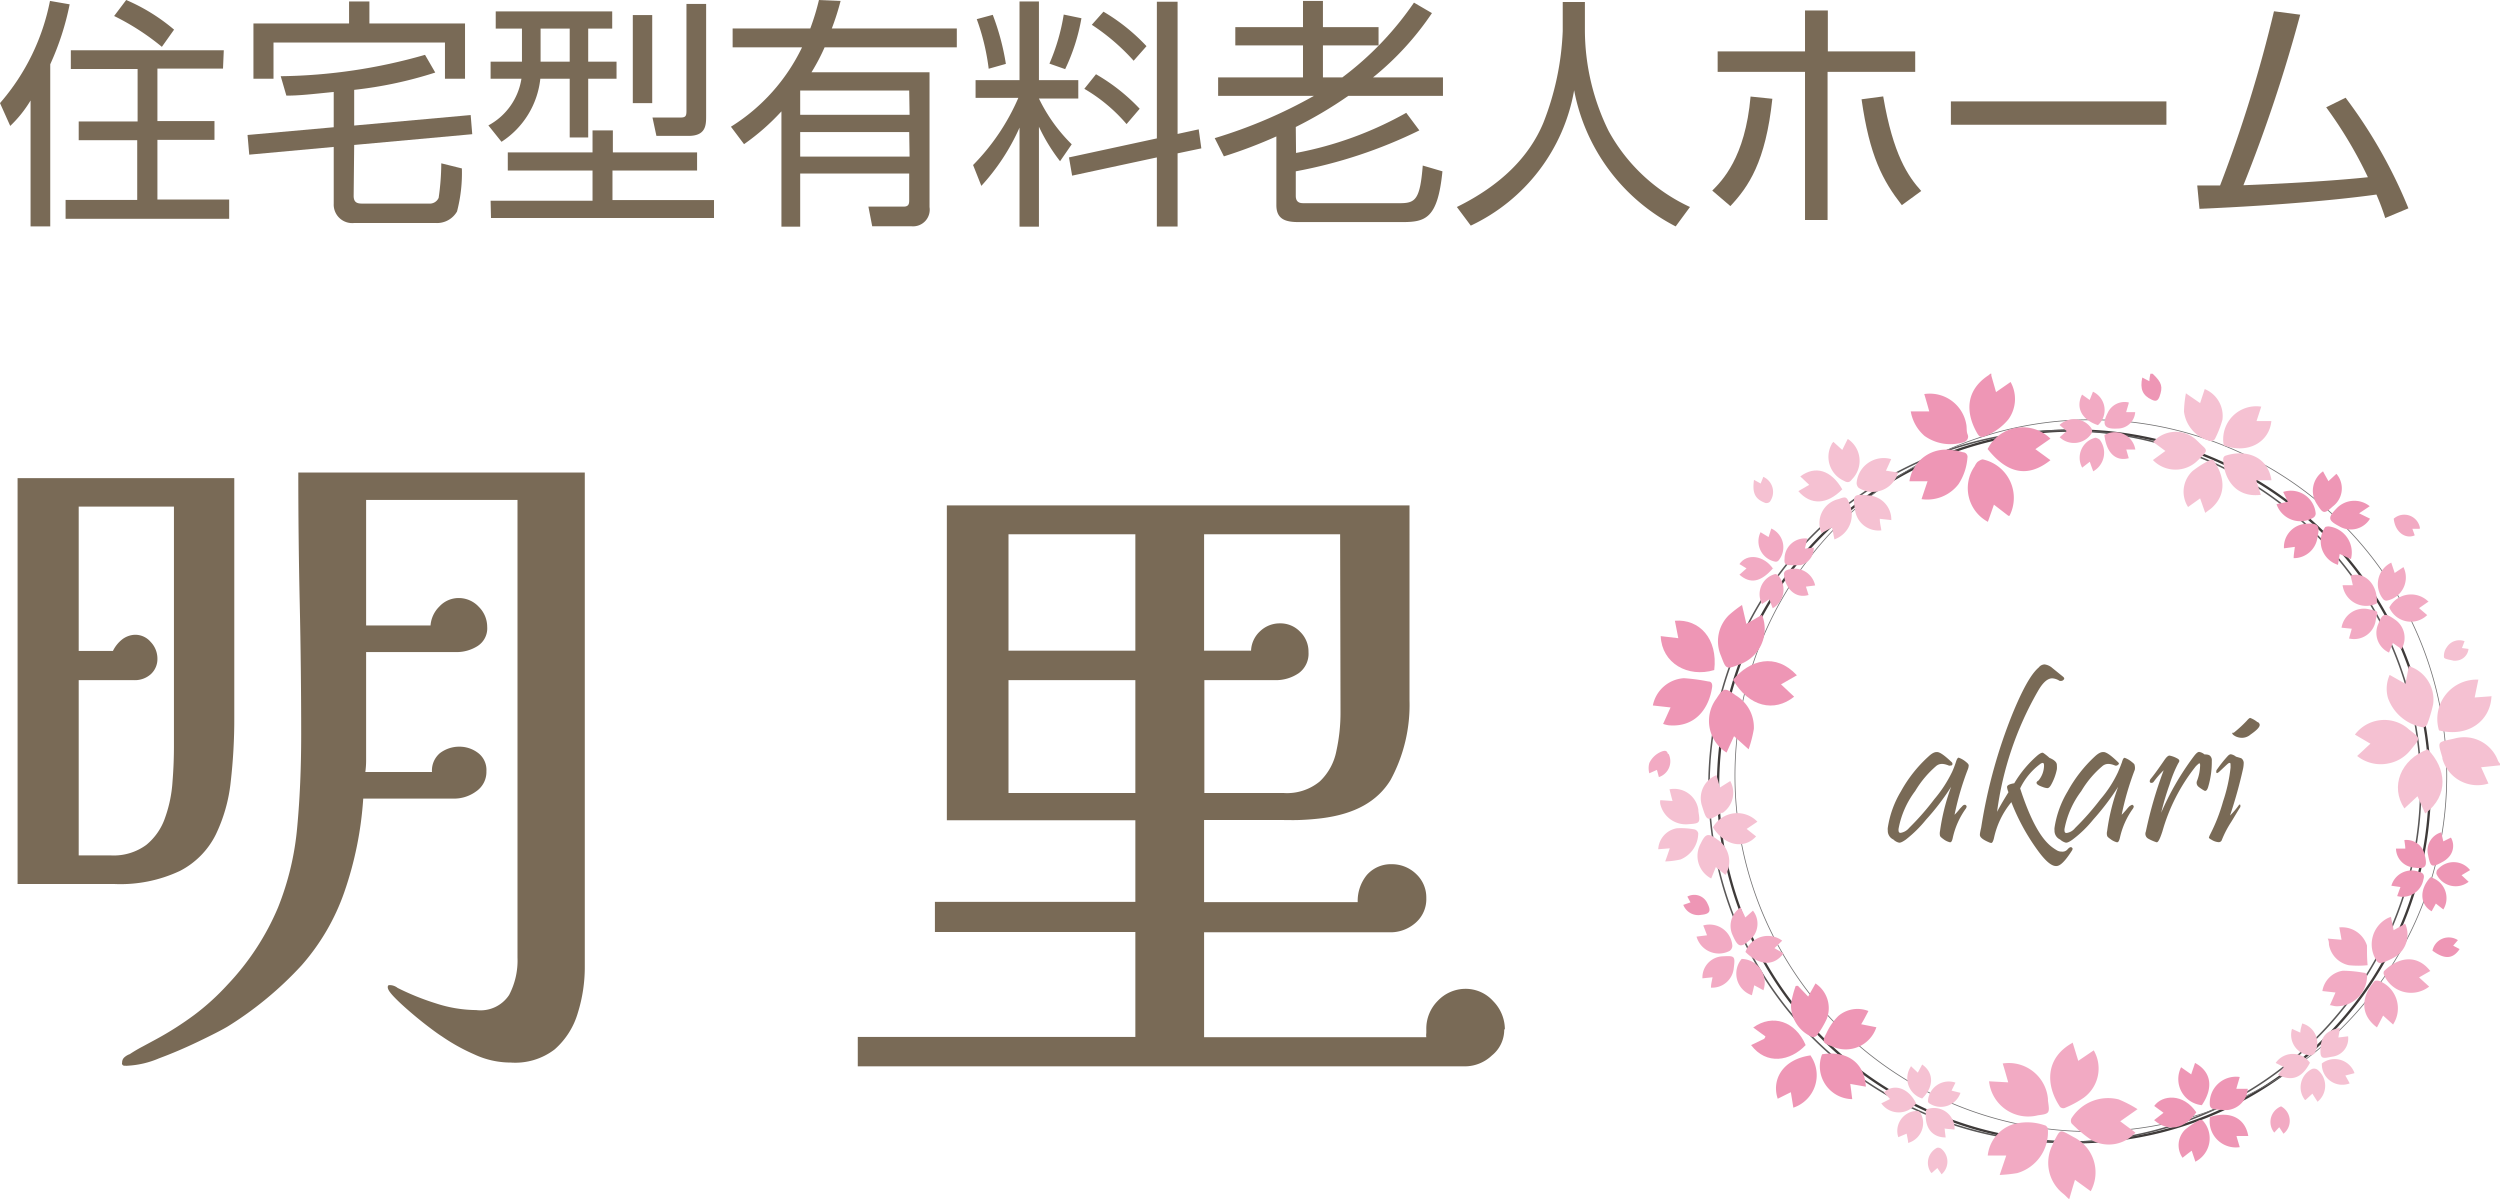 <svg xmlns="http://www.w3.org/2000/svg" viewBox="0 0 190.58 91.39"><defs><style>.cls-1{fill:#796a56;}.cls-2,.cls-3,.cls-4{fill:none;stroke-miterlimit:10;}.cls-2{stroke:#3e3a39;stroke-width:0.18px;}.cls-3{stroke:#595757;stroke-width:0.12px;}.cls-4{stroke:#717071;stroke-width:0.06px;}.cls-5{fill:#ee96b5;}.cls-6{fill:#f2aac3;}.cls-7{fill:#f5c1d2;}</style></defs><g id="Layer_2" data-name="Layer 2"><g id="header"><path class="cls-1" d="M44.58,73.71a11.68,11.68,0,0,1-.53,3.5A5.89,5.89,0,0,1,42.28,80,4.94,4.94,0,0,1,38.92,81a6.52,6.52,0,0,1-2.76-.62A14.53,14.53,0,0,1,33.68,79c-.18-.11-.49-.33-.94-.67s-.91-.71-1.39-1.12-.9-.79-1.25-1.15-.54-.62-.54-.8.08-.16.22-.16a1,1,0,0,1,.53.21,19.17,19.17,0,0,0,2.92,1.18A10.14,10.14,0,0,0,36.3,77a2.61,2.61,0,0,0,2.51-1.15A5.64,5.64,0,0,0,39.45,73V38.11H27.91v9.57h4.91a2.27,2.27,0,0,1,.67-1.44A2,2,0,0,1,35,45.59a2.08,2.08,0,0,1,1.5.67,2.15,2.15,0,0,1,.64,1.52,1.6,1.6,0,0,1-.75,1.48,3,3,0,0,1-1.6.45H27.91v8.23a6.52,6.52,0,0,1-.06.91h5.08a1.74,1.74,0,0,1,.61-1.44A2.44,2.44,0,0,1,35,56.92a2.34,2.34,0,0,1,1.46.49,1.62,1.62,0,0,1,.62,1.38,1.79,1.79,0,0,1-.77,1.53,2.85,2.85,0,0,1-1.69.56H27.69A27.08,27.08,0,0,1,26.25,68,16.8,16.8,0,0,1,23,73.58a27,27,0,0,1-5.64,4.67c-.49.29-1.24.67-2.24,1.15s-2,.91-3,1.28a7,7,0,0,1-2.35.56,1.28,1.28,0,0,1-.26,0A.18.18,0,0,1,9.31,81a.52.52,0,0,1,.21-.43,1.2,1.2,0,0,1,.37-.21,11.22,11.22,0,0,1,1-.59l1-.54a24.6,24.6,0,0,0,2.92-1.86,18.26,18.26,0,0,0,2.53-2.3,19.58,19.58,0,0,0,3.85-5.88,21.48,21.48,0,0,0,1.47-6.17c.2-2.16.3-4.48.3-7q0-5-.11-10t-.11-10H44.58Zm-26.72-19a41.69,41.69,0,0,1-.27,4.87,12.19,12.19,0,0,1-1.15,4.06,6.23,6.23,0,0,1-2.72,2.75,10.64,10.64,0,0,1-5,1H1.34V36.45H17.86Zm-4.6-16.09H6v11H8.61a2.55,2.55,0,0,1,.67-.85,1.7,1.7,0,0,1,1-.38,1.54,1.54,0,0,1,1.2.54A1.83,1.83,0,0,1,12,50.19a1.56,1.56,0,0,1-.51,1.21,1.82,1.82,0,0,1-1.26.45H6V65.21H8.45a4.2,4.2,0,0,0,2.7-.8,4.58,4.58,0,0,0,1.44-2.09,10,10,0,0,0,.56-2.72c.08-1,.11-1.87.11-2.73Z"/><path class="cls-1" d="M114.67,78.46a2.51,2.51,0,0,1-.94,2,3,3,0,0,1-2.06.83H65.39V79.05H86.55v-8H71.27v-2.3H86.55V62.53H72.18v-24h35.27V53.39A12,12,0,0,1,106,59.47c-1,1.62-2.7,2.59-5.27,2.91-.57.07-1.12.11-1.66.13s-1.06,0-1.6,0H91.79v6.26H103.5a3.13,3.13,0,0,1,.69-2.06,2.44,2.44,0,0,1,1.93-.83,2.65,2.65,0,0,1,1.84.75,2.44,2.44,0,0,1,.77,1.82,2.39,2.39,0,0,1-.82,1.9,2.89,2.89,0,0,1-2,.72H91.79v8h16.94a1.13,1.13,0,0,1,0-.32v-.32a3,3,0,0,1,.88-2.14,2.92,2.92,0,0,1,2.11-.91,2.82,2.82,0,0,1,2.11.94,3.08,3.08,0,0,1,.89,2.16M102.16,40.73H91.79V49.6h3.58a2.13,2.13,0,0,1,.7-1.49,2.16,2.16,0,0,1,1.49-.59,2.08,2.08,0,0,1,1.55.64,2.11,2.11,0,0,1,.64,1.55A1.83,1.83,0,0,1,99,51.32a3.1,3.1,0,0,1-1.79.53h-5.4v8.6h6a3.92,3.92,0,0,0,2.8-.88,4.33,4.33,0,0,0,1.26-2.3,13.59,13.59,0,0,0,.32-3Zm-15.61,0H76.88V49.6h9.67Zm0,11.12H76.88v8.6h9.67Z"/><path class="cls-2" d="M185.23,59.94A27.13,27.13,0,1,1,158.1,32.82,27.13,27.13,0,0,1,185.23,59.94Z"/><path class="cls-3" d="M184.54,59.94a27.13,27.13,0,1,1-27.13-27.12A27.13,27.13,0,0,1,184.54,59.94Z"/><path class="cls-4" d="M186.52,59.13A27.13,27.13,0,1,1,159.4,32,27.12,27.12,0,0,1,186.52,59.13Z"/><path class="cls-5" d="M164.1,28.49c.72.68.79,1,.52,1.76-.13.33-.3.36-.59.22-.69-.32-.91-.81-.72-1.69l.54.28c0-.22.05-.4.08-.57Z"/><path class="cls-6" d="M157.7,91.39c-.15-.13-.27-.28-.43-.4a3,3,0,0,1-.76-3.79l0-.08c.62-1.09.42-1.06,1.56-.44a3,3,0,0,1,1.31,4.13l-1.2-.87c-.16.51-.3,1-.43,1.45Z"/><path class="cls-6" d="M152.44,89.57l.5-1.48h-1.41a2.81,2.81,0,0,1,1.92-2.38,4,4,0,0,1,2.41.07c.1,0,.25.17.25.26a3.25,3.25,0,0,1-2.34,3.39,11.59,11.59,0,0,1-1.33.14"/><path class="cls-6" d="M158,79.47c.14.45.27.89.43,1.4l1.18-.8a2.76,2.76,0,0,1-.76,3.61,7.68,7.68,0,0,1-1.47.79.36.36,0,0,1-.34-.09c-1.11-1.66-1.15-3.75,1-4.91"/><path class="cls-6" d="M152.68,81.07a3,3,0,0,1,3.44,2.71s0,.08,0,.13c.14.94.14,1-.76,1.11a3,3,0,0,1-3.73-2.59l1.46.08c-.15-.52-.28-1-.42-1.44"/><path class="cls-6" d="M162.94,84.56l-1.31.92,1.16.86a2.73,2.73,0,0,1-3.3.6,9.59,9.59,0,0,1-1.57-1.3.41.41,0,0,1,0-.4,3.3,3.3,0,0,1,3.59-1.43,9.17,9.17,0,0,1,1.45.75"/><path class="cls-7" d="M190.58,58.34l-1.44.15.56,1.24a2.78,2.78,0,0,1-3.51-1.89s0-.06,0-.08c-.38-1.31-.42-1.15.92-1.46A2.75,2.75,0,0,1,190.43,58a1,1,0,0,0,.15.21Z"/><path class="cls-7" d="M182.17,51.45l1.2.68c.09-.47.18-.91.26-1.35a2.67,2.67,0,0,1,1.85,2.93,11.84,11.84,0,0,1-.45,1.51.44.44,0,0,1-.29.23,3.43,3.43,0,0,1-2.7-2.24,2.57,2.57,0,0,1,.13-1.76"/><path class="cls-7" d="M180.73,56.71,179.52,56a2.81,2.81,0,0,1,4-.5l.1.09c.94.75.93.62.13,1.6a2.82,2.82,0,0,1-1.64,1,2.88,2.88,0,0,1-2.42-.56l.5-.46c.16-.16.33-.31.54-.5"/><path class="cls-7" d="M184.87,62c-.19-.44-.37-.84-.58-1.3l-1,.93c-1.1-1.67-.29-3.73,1.78-4.51,1.43,1.47,1.63,3.51-.17,4.88"/><path class="cls-7" d="M189.93,53.07c-.07,1.86-1.75,3.17-4,2.61a3,3,0,0,1,3-3.87c-.09.44-.18.86-.28,1.36l1.36-.1"/><path class="cls-5" d="M151.81,28.49a.49.49,0,0,0,0,.17c.11.39.23.79.35,1.23l1.11-.77a2.65,2.65,0,0,1-.16,2.84,4.3,4.3,0,0,1-1.84,1.31c-.3.12-.43-.05-.55-.25-.89-1.56-.9-3.26.88-4.42a1.31,1.31,0,0,0,.12-.11Z"/><path class="cls-5" d="M146.48,38.06c.16-.49.3-.9.46-1.37h-1.38a2.82,2.82,0,0,1,3.35-2.36c.25,0,.51.1.76.15a.35.35,0,0,1,.31.43,4.23,4.23,0,0,1-.68,2,3,3,0,0,1-2.82,1.14"/><path class="cls-5" d="M145.66,31.36h1.41c-.13-.47-.25-.89-.38-1.32a2.82,2.82,0,0,1,3.2,2.29c.06.26,0,.54.11.8s-.06.55-.42.61a3.4,3.4,0,0,1-2.87-.51,3.18,3.18,0,0,1-1.05-1.87"/><path class="cls-5" d="M153.1,39.32,152,38.47c-.16.47-.31.89-.46,1.31a2.92,2.92,0,0,1-1-4.25,1.18,1.18,0,0,1,.21-.32c.13-.09.33-.22.44-.18a3,3,0,0,1,2,4.29"/><path class="cls-5" d="M156.31,35.08c-1.7,1.35-3.27,1.06-4.79-.85a3,3,0,0,1,4.79-.79l-1.15.8,1.15.84"/><path class="cls-5" d="M126.78,55.19l.57-1.26L126,53.78a2.58,2.58,0,0,1,2.37-2.08,14.58,14.58,0,0,1,1.86.25c.25,0,.32.2.29.43-.24,1.63-1.28,3.09-3.32,2.91a2.69,2.69,0,0,1-.41-.1"/><path class="cls-5" d="M132.8,46.13c.12.53.22.95.33,1.43l1.19-.69a2.87,2.87,0,0,1-1.74,3.79c-1,.39-1,.36-1.38-.65a2.8,2.8,0,0,1,.58-3.1,8.68,8.68,0,0,1,1-.78"/><path class="cls-5" d="M133.3,57.12l-1.11-1c-.21.45-.39.85-.57,1.25a2.84,2.84,0,0,1-.77-4.12c.54-.84.63-.86,1.47-.24a2.84,2.84,0,0,1,1.38,2.56,9.59,9.59,0,0,1-.4,1.55"/><path class="cls-5" d="M132.11,51.83c1.27-1.53,3.25-2.1,4.87-.35l-1.21.69,1,.94c-1.51,1.22-3.45.78-4.66-1.28"/><path class="cls-5" d="M126.58,48.49l1.36.16c-.09-.46-.17-.89-.26-1.33,1.86-.15,3.29,1.36,3,3.76-2,.6-4-.51-4.08-2.59"/><path class="cls-5" d="M134.57,79l-.92-.67c1.48-1.06,3.22-.48,4,1.34-1.17,1.24-3,1.54-4.16,0l1-.48.09-.15"/><path class="cls-5" d="M137.06,75.15l.78.82.56-1a2.26,2.26,0,0,1,.85,2.72,7.13,7.13,0,0,1-.74,1.24.4.4,0,0,1-.37.12,2.65,2.65,0,0,1-1.61-2.48,7.12,7.12,0,0,1,.36-1.41Z"/><path class="cls-5" d="M142.43,77.08c-.2.38-.36.7-.55,1l1.16.23a2.46,2.46,0,0,1-3.37,1.46c-.72-.25-.79-.35-.44-1a4.45,4.45,0,0,1,.91-1.32,2.26,2.26,0,0,1,2.29-.38"/><path class="cls-5" d="M142.24,82.84l-1.19-.21c.06.41.1.78.15,1.16a2.51,2.51,0,0,1-2.3-3.42c1.76-.28,3.22.5,3.34,2.47"/><path class="cls-5" d="M138,80.44a2.61,2.61,0,0,1-1.29,4l-.19-1.18-1,.5c-.47-1.39.3-3,2.53-3.31"/><path class="cls-7" d="M166.66,30l1.06.73c.12-.38.24-.73.35-1.07A2.21,2.21,0,0,1,169.42,32a7.89,7.89,0,0,1-.57,1.46.38.38,0,0,1-.36.16,2.65,2.65,0,0,1-2-2.24,8.59,8.59,0,0,1,.15-1.41"/><path class="cls-7" d="M165.06,34.37l-.92-.68a2.3,2.3,0,0,1,3.27-.17l.16.15c.68.69.88.56,0,1.4a2.4,2.4,0,0,1-3.45,0l.95-.69"/><path class="cls-7" d="M172.38,31l-.36,1.1h1.13c-.15,1.58-1.76,2.55-3.63,1.85A2.52,2.52,0,0,1,172.38,31"/><path class="cls-7" d="M167.71,38l-.91.65a2.16,2.16,0,0,1,.34-2.74,7.83,7.83,0,0,1,1.29-.82.32.32,0,0,1,.32,0c.77,1.13,1.05,2.5-.09,3.58-.15.15-.34.26-.55.43l-.4-1.13"/><path class="cls-7" d="M172.37,37.72c-2,.26-2.86-1.3-2.89-2.72a.29.29,0,0,1,.14-.25c1.4-.48,3.17-.11,3.53,1.78,0,0,0,0,0,.08H172c.12.39.23.74.35,1.11"/><path class="cls-6" d="M182.44,78.11l-.77-.69c-.16.31-.31.61-.47.9-1.43-1.06-1.08-2.52-.19-3.52.06-.07.29-.06.41,0a2.24,2.24,0,0,1,1,3.31"/><path class="cls-6" d="M182.27,69.91c.07.34.13.65.2,1l.88-.49a2,2,0,0,1-.74,2.51,5.57,5.57,0,0,1-1.08.49.34.34,0,0,1-.31-.12A2.25,2.25,0,0,1,182,70a2.34,2.34,0,0,1,.28-.11"/><path class="cls-6" d="M178.32,70.7a2,2,0,0,1,2.12,1.38s0,.08,0,.12c0,.46,0,.92.05,1.38a6.93,6.93,0,0,1-1.44,0A1.94,1.94,0,0,1,177.54,72c0-.12,0-.25-.09-.45l1.05.09c-.06-.36-.12-.67-.18-1"/><path class="cls-6" d="M185.3,74l-.89.51.77.7a2.24,2.24,0,0,1-3.44-.89.32.32,0,0,1,0-.29c1-1,2.46-1.38,3.53,0"/><path class="cls-6" d="M177.6,76.66c.15-.33.27-.61.44-1l-1-.11A1.86,1.86,0,0,1,178.6,74a9.25,9.25,0,0,1,1.56.15c.24,0,.31.18.28.4a2.31,2.31,0,0,1-2.31,2.16c-.17,0-.33-.06-.53-.09"/><path class="cls-7" d="M130.86,59.13c.09.3.16.57.26.9l.78-.49a1.86,1.86,0,0,1-.57,2.42l-.08,0c-1.15.7-1.13.66-1.52-.58a1.88,1.88,0,0,1,1.13-2.29"/><path class="cls-7" d="M126.41,64.74a1.71,1.71,0,0,1,1.42-1.6,5.66,5.66,0,0,1,1.36.09.4.4,0,0,1,.27.29,2.18,2.18,0,0,1-1.35,2,6.3,6.3,0,0,1-1.17.15c.14-.37.23-.65.35-1Z"/><path class="cls-7" d="M131.54,66.7l-.74-.6c-.12.31-.24.59-.35.87a1.94,1.94,0,0,1-.8-2.67c.37-.77.57-.82,1.27-.3a2,2,0,0,1,.62,2.7"/><path class="cls-7" d="M126.59,61l.91.06c-.09-.32-.16-.61-.23-.89a1.86,1.86,0,0,1,2.2,1.57s0,.06,0,.09c.14.9.15.94-.75,1a2,2,0,0,1-2.16-1.57,1.1,1.1,0,0,1,0-.24"/><path class="cls-7" d="M130.58,63.07a2.13,2.13,0,0,1,3.39-.43l-.82.55.72.57c-.9,1-2.4.73-3.29-.69"/><path class="cls-7" d="M140.45,37.29c-1.15,1.19-2.42,1.25-3.36.15l.83-.48-.68-.64c1.14-.86,2.36-.49,3.21,1"/><path class="cls-7" d="M140.86,33.46a2,2,0,0,1,.32,3.08c-.18.25-.35.27-.62.11a2,2,0,0,1-.93-2.78c0-.06.08-.11.13-.19l.68.62c.15-.3.28-.57.42-.84"/><path class="cls-7" d="M139.84,41.12c-.06-.31-.11-.58-.18-.91l-.8.43a1.88,1.88,0,0,1,1.32-2.6c.55-.21.61-.17.82.4a2,2,0,0,1-1.16,2.68"/><path class="cls-7" d="M144.17,35c-.14.31-.26.59-.4.88l.92.14a2,2,0,0,1-3,1.17.51.51,0,0,1-.15-.44A2.07,2.07,0,0,1,144.17,35"/><path class="cls-7" d="M144.21,39.65l-.91-.1c0,.31.08.6.12.88a1.8,1.8,0,0,1-2-1.52c-.19-1.21-.16-1.26,1.07-1.14a1.85,1.85,0,0,1,1.69,1.88"/><path class="cls-5" d="M167.37,88.59c-.1-.3-.19-.56-.29-.87-.26.19-.48.37-.7.54a1.67,1.67,0,0,1,.18-2.13,6,6,0,0,1,1.06-.72.33.33,0,0,1,.29,0,2,2,0,0,1-.54,3.14"/><path class="cls-5" d="M166.27,81.36l.77.54c.1-.31.2-.58.29-.87,1.24.66,1.43,1.89.52,3.22a2,2,0,0,1-1.58-2.89"/><path class="cls-5" d="M164.21,85.39l.72-.56-.71-.52c.6-.85,2.21-1,3.21.49-.9,1.28-2.14,1.52-3.22.59"/><path class="cls-5" d="M168.47,85.15c1.6-.5,2.7.14,2.92,1.45h-.9c.09.32.17.58.25.85a2,2,0,0,1-2.27-2.3"/><path class="cls-5" d="M171.35,83a1.73,1.73,0,0,1-1.53,1.62,5.58,5.58,0,0,1-1.15-.09.36.36,0,0,1-.21-.29,2,2,0,0,1,2.28-2.14c-.08.29-.17.57-.26.9Z"/><path class="cls-5" d="M174.94,41.69l-.83.11a1.78,1.78,0,0,1,1.7-1.87c.89-.07,1.06.13.86,1a1.82,1.82,0,0,1-1.82,1.62c0-.28.06-.56.09-.87"/><path class="cls-5" d="M179.19,42.61l-.83-.38c-.05.3-.09.57-.13.83a1.88,1.88,0,0,1-1-2.84c0-.07.26-.11.37-.08a2,2,0,0,1,1.62,2.47"/><path class="cls-5" d="M178.11,36.12a1.71,1.71,0,0,1-.27,2.48c-.66.6-.74.58-1.21-.16a1.81,1.81,0,0,1,.46-2.51c.13.25.27.49.41.75l.61-.56"/><path class="cls-5" d="M173.55,38.43l.86-.18-.36-.75a1.9,1.9,0,0,1,2.48,1.65.38.38,0,0,1-.16.3,1.92,1.92,0,0,1-2.82-1"/><path class="cls-5" d="M180.65,38.59l-.81.54.83.41a1.71,1.71,0,0,1-2.36.57c-.84-.44-.87-.65-.21-1.33a1.87,1.87,0,0,1,2.55-.19"/><path class="cls-6" d="M185.1,45.88l-.69.48.62.53a1.79,1.79,0,0,1-2.89-.58,1.88,1.88,0,0,1,3-.43"/><path class="cls-6" d="M183.07,49.48l-.66-.46-.29.73a1.66,1.66,0,0,1-.83-2.16c.33-.84.51-.9,1.25-.38a1.68,1.68,0,0,1,.53,2.27"/><path class="cls-6" d="M182.29,42.89c.08.25.17.5.26.79l.67-.45a1.8,1.8,0,0,1-1.28,2.56.35.35,0,0,1-.26-.11,1.82,1.82,0,0,1,.61-2.79"/><path class="cls-6" d="M181.19,46a1.82,1.82,0,0,1-2.61-1.39h.78c-.06-.28-.12-.51-.17-.73.93-.32,2.09.52,2,2.12"/><path class="cls-6" d="M179.07,48.68c.07-.26.14-.48.21-.75l-.78-.08a1.72,1.72,0,0,1,2.11-1.4c.81.17.63.14.5.81a1.66,1.66,0,0,1-2,1.42"/><path class="cls-6" d="M134.43,75.49l-.7-.38c-.06.27-.12.51-.18.76a1.74,1.74,0,0,1-.78-2.77,1.8,1.8,0,0,1,1.66,2.39"/><path class="cls-6" d="M129.33,71.4l.8-.1c-.1-.27-.19-.51-.29-.75a1.74,1.74,0,0,1,2.22,1.55.48.48,0,0,1-.21.39,1.77,1.77,0,0,1-2.52-1.09"/><path class="cls-6" d="M133.06,72.57a1.81,1.81,0,0,1,2.8-.86l-.59.57c.24.14.47.26.69.4-.74,1-1.84.94-2.9-.11"/><path class="cls-6" d="M130.43,75.29c0-.26.07-.5.12-.79l-.77.08a1.61,1.61,0,0,1,1.59-1.68c.88-.05.91,0,.8.89a1.65,1.65,0,0,1-1.74,1.5"/><path class="cls-6" d="M132.69,69.18c.13.26.24.49.36.76l.58-.52a1.61,1.61,0,0,1-.18,2.19c-.74.67-.95.63-1.36-.3a1.67,1.67,0,0,1,.6-2.13"/><path class="cls-7" d="M176.1,81c-.6,1.17-1.38,1.47-2.45.93l.45-.59-.62-.31a1.59,1.59,0,0,1,2.62,0"/><path class="cls-7" d="M175.71,83.85a1.56,1.56,0,0,1,.54-2.36.45.45,0,0,1,.42.06,1.57,1.57,0,0,1,0,2.44c-.12-.19-.24-.37-.39-.62l-.52.48"/><path class="cls-7" d="M177,81.07a1.6,1.6,0,0,1,2.49.74l-.7.18c.12.21.23.4.33.6A1.56,1.56,0,0,1,177,81.07"/><path class="cls-7" d="M178.36,78.35c0,.26-.06.48-.1.74L179,79a1.39,1.39,0,0,1-1.19,1.55l-.33.06c-.46.09-.59,0-.59-.48,0-1.08.4-1.57,1.52-1.78"/><path class="cls-7" d="M174.72,78.43l.64.29c0-.26.09-.48.14-.7a1.55,1.55,0,0,1,.94,2.28.41.41,0,0,1-.38.15,1.57,1.57,0,0,1-1.34-2"/><path class="cls-5" d="M185.26,66.87a1.65,1.65,0,0,1,1,2.46l-.57-.45-.32.59c-.93-.53-.93-1.7-.09-2.6"/><path class="cls-5" d="M188.19,67.22a1.61,1.61,0,0,1-2.46-.61c0-.07,0-.27.12-.35a1.6,1.6,0,0,1,2.45.07l-.65.39.54.5"/><path class="cls-5" d="M186.1,63.46c.06.24.1.44.16.68l.58-.29a1.26,1.26,0,0,1-.16,1.48,1.8,1.8,0,0,1-.4.33c-.95.53-1,.48-1.21-.62a1.44,1.44,0,0,1,1-1.58"/><path class="cls-5" d="M182.3,67.52a1.6,1.6,0,0,1,2.1-1.06c.39.09.43.3.34.59a1.61,1.61,0,0,1-2,1.26l.25-.69-.71-.1"/><path class="cls-5" d="M182.65,64.69h.71c0-.23-.05-.44-.07-.65a1.42,1.42,0,0,1,1.54,1.08c.26,1,.06,1.17-.93,1a1.48,1.48,0,0,1-1.25-1.42"/><path class="cls-7" d="M143.42,84.11l.66-.33-.47-.51c.78-.71,1.9-.32,2.46.85a1.63,1.63,0,0,1-2.65,0"/><path class="cls-7" d="M145.35,86.42l-.64.27a1.53,1.53,0,0,1,1.34-2,.38.38,0,0,1,.33.11,1.58,1.58,0,0,1-.92,2.33c0-.2-.06-.41-.11-.69"/><path class="cls-7" d="M145.66,81.26l.54.51c.12-.23.23-.42.33-.62.92.63.89,1.73,0,2.59a1.61,1.61,0,0,1-.83-2.48"/><path class="cls-7" d="M148.25,86c0,.25.05.48.07.71-1.12,0-1.68-.88-1.48-2.13A1.57,1.57,0,0,1,149,86.11l-.71-.07"/><path class="cls-7" d="M149.07,82.53l-.3.61.68.17a1.58,1.58,0,0,1-2.39.79.19.19,0,0,1-.09-.16,1.59,1.59,0,0,1,2.1-1.41"/><path class="cls-6" d="M158.72,30.08l.58.41.25-.63a1.55,1.55,0,0,1,.38,2.55c-1.23-.41-1.72-1.33-1.21-2.33"/><path class="cls-6" d="M160.42,33.17a1.57,1.57,0,0,1,2.36,1.1l-.69,0,.19.66c-1,.27-1.72-.42-1.86-1.8"/><path class="cls-6" d="M157,32.4a1.6,1.6,0,0,1,2.43.25.43.43,0,0,1,0,.41,1.59,1.59,0,0,1-2.42.27l.54-.47L157,32.4"/><path class="cls-6" d="M162.28,30.73c-.06.22-.13.43-.2.69l.69,0a1.34,1.34,0,0,1-1.34,1.25c-1,.06-1.23-.27-.76-1.19a1.42,1.42,0,0,1,1.61-.8"/><path class="cls-6" d="M159.57,35.93c-.09-.25-.17-.46-.26-.73l-.58.45a1.57,1.57,0,0,1,1-2.28c.08,0,.29.08.36.18a1.63,1.63,0,0,1-.52,2.38"/><path class="cls-6" d="M134.33,46.06a1.59,1.59,0,0,1,1-2.3c.08,0,.21.07.26.15a1.64,1.64,0,0,1-.45,2.46c-.09-.22-.17-.44-.26-.69l-.58.38"/><path class="cls-6" d="M134.21,40.57l.61.37c.08-.23.14-.44.21-.65a1.57,1.57,0,0,1,.54,2.45.28.28,0,0,1-.27.07,1.58,1.58,0,0,1-1.09-2.24"/><path class="cls-6" d="M137.77,41.09c-.06.23-.11.46-.18.73l.68-.07a1.35,1.35,0,0,1-1,1.33,7.77,7.77,0,0,1-.84,0c-.39,0-.42-.19-.39-.49a1.55,1.55,0,0,1,1.77-1.53"/><path class="cls-6" d="M137.67,44.72l.2.64c-1.23.35-1.89-.86-1.87-1.65a.33.33,0,0,1,.15-.22,1.6,1.6,0,0,1,2.22,1.14l-.7.09"/><path class="cls-6" d="M135.17,43.31c-.94,1.07-1.73,1.23-2.57.5l.54-.48L132.6,43c.58-.85,1.87-.66,2.57.36"/><path class="cls-6" d="M184.44,40.31l-.54,0,.18.5c-.69.31-1.5-.23-1.6-1.27a1.21,1.21,0,0,1,2,.73"/><path class="cls-5" d="M187.37,71.67l-.36.42.49.26c-.51.77-1.15.8-2.07.12a1.27,1.27,0,0,1,1.94-.8"/><path class="cls-5" d="M128.87,68.79l-.24-.44a1.1,1.1,0,0,1,1.54.54c.29.57.17.79-.48.85a1.22,1.22,0,0,1-1.37-.76l.55-.19"/><path class="cls-6" d="M174.07,86.42l-.32-.49-.38.41a1.28,1.28,0,0,1,.52-2,1.25,1.25,0,0,1,.18,2.09"/><path class="cls-7" d="M147.22,89.41a1.29,1.29,0,0,1,.44-1.91.4.4,0,0,1,.35.09,1.27,1.27,0,0,1,0,1.93c-.1-.16-.21-.31-.32-.48l-.42.37"/><path class="cls-7" d="M134.42,36.35a1.26,1.26,0,0,1,.49,1.91.39.39,0,0,1-.34.08c-.79-.3-1-.76-.86-1.76l.51.28c.06-.16.13-.32.2-.51"/><path class="cls-7" d="M187.88,48.88l-.2.52.5.07a1,1,0,0,1-.91.89.76.76,0,0,1-.26,0c-.25-.07-.67-.11-.7-.25a1.11,1.11,0,0,1,.22-.78,1.13,1.13,0,0,1,1.35-.45"/><path class="cls-6" d="M127.15,57.47c-.08-.26-.21-.26-.42-.2a1.74,1.74,0,0,0-1,.9,1.49,1.49,0,0,0,0,.78l.58-.26c.06.2.1.38.15.55a1.27,1.27,0,0,0,.74-1.77"/><path class="cls-1" d="M150,58.68a21.62,21.62,0,0,0-1,3.43,4,4,0,0,0,.31-.34,2.6,2.6,0,0,1,.25-.28c.11-.14.2-.14.24-.14s.12.08.12.12a.34.34,0,0,1-.06.17,6,6,0,0,0-1,2.25c-.07.32-.16.32-.21.32a1.35,1.35,0,0,1-.51-.25c-.21-.15-.24-.21-.25-.25a.83.83,0,0,1,0-.35,16.11,16.11,0,0,1,.85-3.38,18.21,18.21,0,0,1-1.91,2.5A9.51,9.51,0,0,1,145.29,64c-.34.24-.45.24-.51.24a.86.86,0,0,1-.44-.24.73.73,0,0,1-.43-.7.81.81,0,0,1,0-.2,7.56,7.56,0,0,1,1-2.77A10.23,10.23,0,0,1,147,57.68c.38-.36.57-.35.67-.35.29,0,.83.51,1.1.76a.19.19,0,0,1,.07.14c0,.13-.11.13-.16.13a.19.19,0,0,1-.12,0c-.57-.24-.8-.07-.92,0A7.76,7.76,0,0,0,146,60.3a6.8,6.8,0,0,0-1.27,2.89.46.46,0,0,0,0,.1c0,.2.11.2.16.2a1.06,1.06,0,0,0,.65-.38,19.92,19.92,0,0,0,1.92-2.19,9.74,9.74,0,0,0,1.35-2.07,6.6,6.6,0,0,0,.28-.72c.11-.37.19-.37.23-.37a1.77,1.77,0,0,1,.56.33c.18.14.19.21.2.25A.94.94,0,0,1,150,58.68Z"/><path class="cls-1" d="M157.93,64.87c-.74,1.15-1.05,1.15-1.2,1.15-.56,0-1.26-1-1.61-1.5a16.23,16.23,0,0,1-1.79-3.37A6.4,6.4,0,0,0,152,63.91c-.09.35-.17.35-.21.35a.6.6,0,0,1-.19-.06c-.67-.29-.67-.48-.67-.58s.06-.37.1-.54a39.42,39.42,0,0,1,2.4-8.7c1.11-2.69,1.7-3.24,2-3.51a.57.57,0,0,1,.44-.22,1.12,1.12,0,0,1,.58.27l.8.65c.11.08.11.15.11.18s-.12.15-.18.15a.44.44,0,0,1-.18,0,1.16,1.16,0,0,0-.55-.19c-.51,0-.91.65-1.11,1a25,25,0,0,0-3.1,9.18c.19-.39.64-1.13.87-1.5A1.36,1.36,0,0,1,153,60c0-.19.37-.26.55-.29a8.61,8.61,0,0,1,1.79-2.14c.24-.19.34-.19.38-.19s.38.26.51.39c.57.24.57.47.57.58a1.85,1.85,0,0,1,0,.29,4.1,4.1,0,0,1-.43,1.17c-.15.27-.25.27-.31.27a1.2,1.2,0,0,1-.35-.09c-.46-.16-.46-.27-.46-.33s.1-.14.15-.16a1.81,1.81,0,0,0,.42-1.14c0-.2-.07-.2-.11-.2a.38.38,0,0,0-.19.09A5,5,0,0,0,154,60.1c1.22,3.76,2.26,4.39,2.78,4.71a.71.71,0,0,0,.39.11.5.5,0,0,0,.44-.17c.15-.17.23-.17.27-.17s.12.08.12.12A.34.34,0,0,1,157.93,64.87Z"/><path class="cls-1" d="M162.74,58.68a21.62,21.62,0,0,0-1,3.43c.12-.11.25-.27.32-.34.19-.24.23-.26.24-.28s.2-.14.24-.14.12.08.12.12a.34.34,0,0,1-.06.17,6,6,0,0,0-1,2.25c-.08.32-.17.32-.22.32a1.31,1.31,0,0,1-.5-.25c-.22-.15-.24-.21-.25-.25a.69.69,0,0,1,0-.35,15.72,15.72,0,0,1,.84-3.38,19.19,19.19,0,0,1-1.9,2.5A8.8,8.8,0,0,1,158,64c-.33.24-.45.24-.51.24a1,1,0,0,1-.44-.24.73.73,0,0,1-.43-.7.81.81,0,0,1,0-.2,7.56,7.56,0,0,1,1-2.77,10.46,10.46,0,0,1,2.06-2.65c.38-.36.58-.35.68-.35.29,0,.83.51,1.09.76.08.07.08.12.08.14s-.12.13-.17.13a.22.22,0,0,1-.12,0c-.57-.24-.8-.07-.92,0a7.49,7.49,0,0,0-1.66,1.95,6.88,6.88,0,0,0-1.28,2.89.46.46,0,0,0,0,.1c0,.2.11.2.16.2a1,1,0,0,0,.65-.38,20.28,20.28,0,0,0,1.93-2.19,9,9,0,0,0,1.34-2.07c.22-.52.26-.65.29-.72.1-.37.18-.37.22-.37a1.77,1.77,0,0,1,.56.33c.19.14.2.21.2.25A.77.77,0,0,1,162.74,58.68Z"/><path class="cls-1" d="M168.61,58a6.62,6.62,0,0,1-.28,2c-.09.29-.19.29-.24.29s-.37-.21-.5-.32a.39.39,0,0,1-.1-.46,3.53,3.53,0,0,0,.23-1.17c0-.15-.05-.15-.07-.15s-.24.19-.31.29a14.12,14.12,0,0,0-2.49,4.88c-.27.85-.39.85-.45.85a3.35,3.35,0,0,1-.64-.28.42.42,0,0,1-.18-.53,32.1,32.1,0,0,1,1.36-4.68,7.12,7.12,0,0,0-.75.86.2.2,0,0,1-.18.1c-.13,0-.13-.09-.13-.13a.3.3,0,0,1,.06-.16c.39-.47.83-1.12,1.05-1.44s.33-.35.4-.35a2,2,0,0,1,.59.22c.25.13.13.28.08.35a9.51,9.51,0,0,0-.67,1.64,21.27,21.27,0,0,0-.64,2.15,20.94,20.94,0,0,1,2.48-4.29c.26-.35.37-.35.42-.35a.83.83,0,0,1,.4.19c.33,0,.39.08.42.1A.46.46,0,0,1,168.61,58Z"/><path class="cls-1" d="M171,58.57a35.2,35.2,0,0,1-1,3.6,5.89,5.89,0,0,0,.65-.76c.05-.08.09-.08.11-.08s.06.15,0,.23-.46.76-.67,1.1a7.68,7.68,0,0,0-.71,1.36.25.25,0,0,1-.26.18,1.13,1.13,0,0,1-.52-.18c-.21-.11-.21-.15-.21-.17a1.11,1.11,0,0,1,.08-.21,13.31,13.31,0,0,0,1-2.55,12.18,12.18,0,0,0,.57-2.57c0-.36,0-.36-.08-.36s-.19.12-.25.17l-.5.47c-.26.24-.26.1-.26,0a.26.26,0,0,1,.07-.16,9.94,9.94,0,0,1,.8-1c.13-.14.21-.14.25-.14a.84.84,0,0,1,.38.18l.4.12a.44.44,0,0,1,.19.42A2.06,2.06,0,0,1,171,58.57Zm1.13-3.52c.13.1.13.18.13.22,0,.23-.46.56-.69.72a1,1,0,0,1-.89.23,1,1,0,0,1-.41-.18.32.32,0,0,1-.09-.1.08.08,0,0,1,0-.08s.07,0,.1,0a9.55,9.55,0,0,0,1-.92c.18-.21.24-.21.26-.21A1.87,1.87,0,0,1,172.09,55.05Z"/><path class="cls-1" d="M17.06,3.83H5.4V5.26h5.09v4H6v1.43h4.46v4.55H5v1.44H17.47V15.21H12V10.66h4.35V9.23H12v-4h5ZM13.27,2.26A14.36,14.36,0,0,0,9.62,0L8.7,1.22a18.59,18.59,0,0,1,3.64,2.35ZM3.83,4.9A20.76,20.76,0,0,0,5.31.33L3.81.07A16.77,16.77,0,0,1,0,7.86L.78,9.6A9.16,9.16,0,0,0,2.33,7.66v9.6h1.5Z"/><path class="cls-1" d="M26.61.11V1.79H19.32V6h1.53V3.24H33.92V6h1.53V1.79H28.16V.11ZM27,11.05l9-.82-.12-1.46L27,9.57V6.85a31.15,31.15,0,0,0,6.18-1.32L32.4,4.18a41.51,41.51,0,0,1-11,1.63l.43,1.48c1,0,1.92-.11,3.61-.28V9.7l-6.57.59.13,1.5,6.44-.59v4.34A1.41,1.41,0,0,0,27,17h6.21a1.76,1.76,0,0,0,1.63-.88,11.58,11.58,0,0,0,.37-3.28l-1.57-.39a18.9,18.9,0,0,1-.2,2.63.74.74,0,0,1-.74.44h-5c-.37,0-.74,0-.74-.59Z"/><path class="cls-1" d="M52.33.3V8.46c0,.39-.07.5-.46.5l-2.13,0,.3,1.4h2.44c1.33,0,1.35-.81,1.35-1.51V.3Zm-4.09.85V7.86h1.48V1.15ZM43.43,4.7H41.21V2.18h2.22Zm-6,11.92h17V15.25H46.69V13h6.45V11.62H46.72V9.94H45.17v1.68H38.71V13h6.46v2.3H37.4ZM37.79.87V2.18h2V4.7H37.4V6h2.35a4.89,4.89,0,0,1-2.52,3.56l1,1.25A6.55,6.55,0,0,0,41.19,6h2.24v4.48h1.41V6H47V4.7H44.84V2.18h1.83V.87Z"/><path class="cls-1" d="M69.34,11.94H61V10.07h8.31Zm0-3.19H61V6.9h8.31ZM62.43,0a18.33,18.33,0,0,1-.66,2.17H55.85V3.61h5.29a14.53,14.53,0,0,1-5.42,6.05l1,1.33a17.28,17.28,0,0,0,2.85-2.5v8.79H61V13.23h8.31v2c0,.25,0,.52-.41.52l-2.7,0,.29,1.5h3a1.27,1.27,0,0,0,1.37-1.46V5.51h-9a15,15,0,0,0,1-1.9H72.94V2.17H63.41a19.17,19.17,0,0,0,.67-2.1Z"/><path class="cls-1" d="M87.4,3.52A14.69,14.69,0,0,0,84.12.89l-.89,1a16.16,16.16,0,0,1,3.19,2.74ZM81.2,5.27a14.9,14.9,0,0,0,1.24-3.88l-1.35-.28A15.59,15.59,0,0,1,80,4.85Zm-4.52-.4a18.53,18.53,0,0,0-1-3.74l-1.22.33a17.11,17.11,0,0,1,.91,3.78Zm13.09,5.34V.13H88.19V10.55L81.49,12l.24,1.39L88.19,12v5.27h1.58V11.69l1.81-.38-.2-1.45ZM86.88,8.29a14.48,14.48,0,0,0-3.33-2.63l-.89,1.11a12.57,12.57,0,0,1,3.22,2.69Zm-9.25-.83a16.69,16.69,0,0,1-3.45,5.12l.63,1.59a16.42,16.42,0,0,0,2.91-4.44v7.55H79.2V9.66a13.9,13.9,0,0,0,1.61,2.63L81.7,11a12.55,12.55,0,0,1-2.5-3.49v0h3V6.11h-3v-6H77.72v6H74.37V7.46Z"/><path class="cls-1" d="M98.78,9.68a31.89,31.89,0,0,0,4-2.37H110V5.9h-5.33A22.21,22.21,0,0,0,109.16,1L107.79.2a24.19,24.19,0,0,1-5.46,5.7h-1.48V3.46h4.24V2.07h-4.24v-2H99.33v2H94.17V3.46h5.16V5.9H92.86V7.31h7.3a37.18,37.18,0,0,1-7.56,3.22l.7,1.39a36.3,36.3,0,0,0,4-1.52v5.24c0,1.13.78,1.29,1.72,1.29h7.84c1.78,0,2.74-.22,3.1-3.87l-1.5-.44c-.21,2.61-.56,2.87-1.76,2.87H99.42c-.25,0-.64,0-.64-.56V13.06a36.42,36.42,0,0,0,9.42-3.12l-1-1.34a27.43,27.43,0,0,1-8.4,3.06Z"/><path class="cls-1" d="M119.13.15V2.37a21.27,21.27,0,0,1-1.48,7c-1.07,2.56-3.2,4.74-6.59,6.41l1.06,1.42A14.09,14.09,0,0,0,120,6.88a14.74,14.74,0,0,0,7.74,10.38l1.09-1.48a13.57,13.57,0,0,1-6.2-5.79,17.48,17.48,0,0,1-1.81-7.6V.15Z"/><path class="cls-1" d="M141.91,7.57c.61,4.31,1.61,6.2,3.07,8.07l1.48-1.08c-1-1.11-2.14-2.75-2.9-7.21Zm-10,8.14c1.37-1.46,2.69-3.35,3.2-8.18l-1.66-.17c-.41,4.69-2.2,6.44-2.92,7.17ZM137.6.8V3.92h-6.66V5.48h6.66V16.77h1.72V5.48H146V3.92h-6.66V.8Z"/><rect class="cls-1" x="148.72" y="7.73" width="16.43" height="1.78"/><path class="cls-1" d="M177.33,8.18a32.63,32.63,0,0,1,3.18,5.33c-.65.07-3.77.39-9.49.61a115.23,115.23,0,0,0,4.33-13l-2-.26a103.47,103.47,0,0,1-4.11,13.28c-.61,0-1,0-1.74,0l.17,1.78c6.42-.28,11-.74,13.49-1.09a17.93,17.93,0,0,1,.67,1.79l1.77-.74a37.43,37.43,0,0,0-4.79-8.43Z"/></g></g></svg>